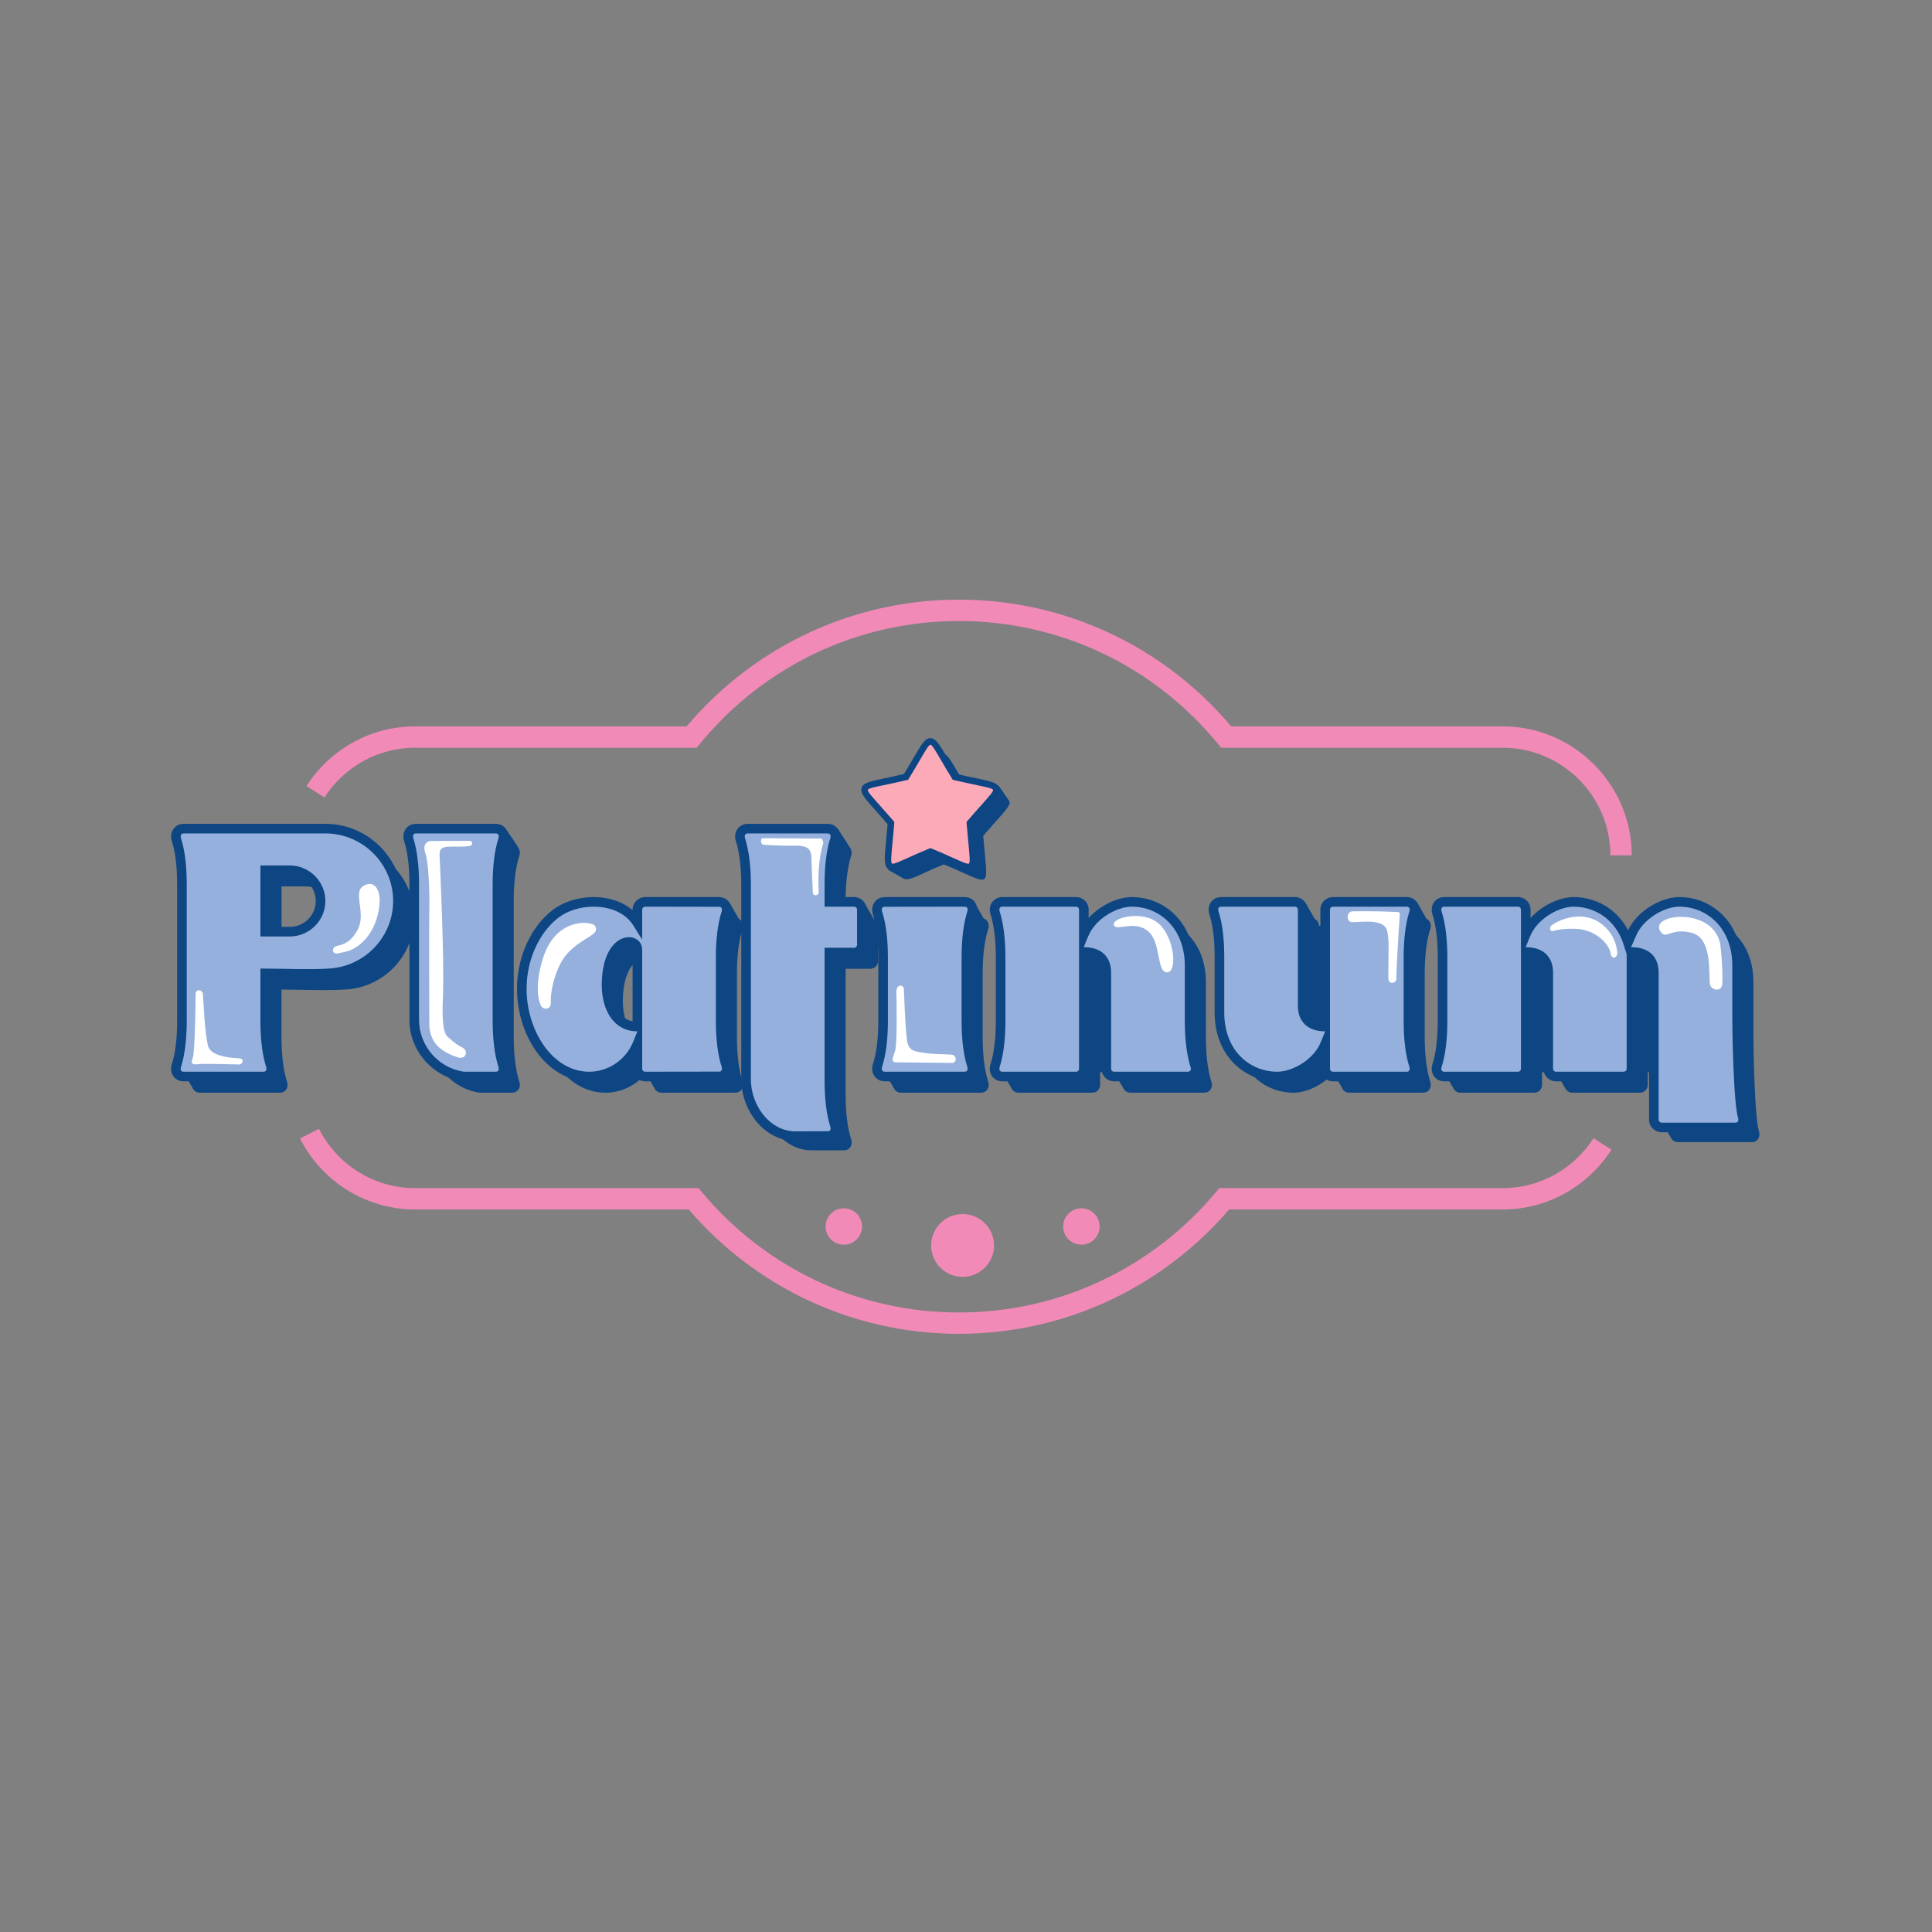 <?xml version="1.0" encoding="UTF-8"?>
<svg xmlns="http://www.w3.org/2000/svg" xmlns:xlink="http://www.w3.org/1999/xlink" xmlns:xodm="http://www.corel.com/coreldraw/odm/2003" xml:space="preserve" width="100mm" height="100mm" version="1.1" style="shape-rendering:geometricPrecision; text-rendering:geometricPrecision; image-rendering:optimizeQuality; fill-rule:evenodd; clip-rule:evenodd" viewBox="0 0 10000 10000">
 <rect x="0" y="0" width="10000" height="10000" fill="#808080" stroke="none"/>
 <defs>
  <style type="text/css">
   
    .fil6 {fill:#F28AB8}
    .fil0 {fill:#0D4683}
    .fil4 {fill:#FCA9B8}
    .fil7 {fill:white}
    .fil3 {fill:#F28AB8;fill-rule:nonzero}
    .fil1 {fill:#0D4683;fill-rule:nonzero}
    .fil5 {fill:#0D4683;fill-rule:nonzero}
    .fil2 {fill:#95B0DD;fill-rule:nonzero}
   
  </style>
 </defs>
 <g id="Capa_x0020_1">
  <g id="_2794296273520">
   <path class="fil0" d="M5011.2 4087.2c46.08,11.1 84.19,18.86 114.93,25.32l-0.2 -1.89 45.62 -41.31c19.38,30.41 24.67,35.77 49.67,73.03 21.01,22.45 -28.39,62.91 -132.03,183.91 22.97,293.74 55.34,254.45 -204.33,147.75 -144.23,59.32 -183.58,92.93 -214.06,69.83l-74.4 -41.83 49.73 -86.21 24.34 22.05c2.87,-30.15 6.59,-67.02 10.05,-111.59 -190.17,-222.09 -198.07,-172.75 77.99,-239.06 151.08,-244.66 101.61,-244.6 252.69,0z"></path>
   <path class="fil0" d="M2144.06 4747.26c0,-205.9 -168.96,-374.54 -375.12,-374.54l-734.78 0c-29.63,0 -46.07,27.8 -37.26,55.28 21.99,68.13 29.04,153.69 29.04,231.29l0 709.98c0,48.23 -2.74,99.52 -10.05,147.82l-64.29 36.09 48.04 83.14 0.52 0.98 0.59 0.98 0.58 1.11 0.07 -0.07c6.59,9.79 17.62,16.19 31.85,16.51l416.43 0c29.3,-0.59 45.23,-27.8 36.35,-55.27 -21.99,-68.14 -29.04,-153.7 -29.04,-231.29l0 -247.47c90.71,0 272.79,8.28 360.83,-3.01 185.74,-24.47 326.24,-183.97 326.24,-371.53zm-560.27 -159.17c87.98,0 159.76,71.78 159.76,159.17 0,87.71 -71.78,158.85 -159.76,158.85l-126.8 0c0,-103.83 0,-242.52 0,-318.02l126.8 0z"></path>
   <path class="fil0" d="M2228.32 5361.96c0,149.06 111.46,273.71 255.11,293.87l167.98 0c29.63,-0.59 45.81,-27.8 37,-55.27 -21.99,-68.14 -29.37,-153.7 -29.37,-231.29l0 -709.98c0,-77.6 7.38,-163.16 29.37,-231.29 3.92,-12.2 2.81,-24.54 -2.22,-34.39 -9.85,-19.39 -44.37,-69.38 -62.13,-93.85l-45.61 41.31 3.26 31.65 -345.17 0c-29.63,0 -46.14,27.8 -37.26,55.28 21.99,68.13 29.04,153.69 29.04,231.29l0 702.67z"></path>
   <path class="fil0" d="M2785.13 5195.74c-3.07,225.15 137.77,460.09 349.48,460.09 79.61,0 157.08,-37.26 208.38,-100.17l43.39 75.18c6.14,14.81 20.76,24.99 37.2,24.99l382.5 0c29.63,0 46.14,-27.8 37.92,-55.27 -22.65,-68.14 -29.63,-153.7 -29.63,-231.29l0 -330.55c0,-77.92 6.98,-163.42 29.63,-231.55 6.33,-20.95 -2.02,-42.42 -19.71,-51.23l-45.29 -78.58 -45.62 41.31 3.39 33.16 -313.19 0c-21.66,0 -40.26,18.08 -40.26,40.66l0 68.13c-15.93,-25.65 -37.33,-47.05 -61.74,-62.91 -45.55,-30.87 -105.07,-45.88 -164.39,-45.88 -71.79,0 -144.17,21.4 -196.44,61.15 -105.66,80.34 -174.38,229.13 -175.62,382.76zm562.95 353.58c14.16,-18.53 26.04,-39.09 35.24,-61.54l0 41.77 -35.24 19.77zm35.24 -152.25c-116.1,0 -159.5,-112.71 -159.5,-214.12 0,-253.61 159.5,-253.61 159.5,-183.98l0 398.1z"></path>
   <path class="fil1" d="M3945.94 5660.14c0,148.93 109.77,293.87 254.84,293.87l168.31 0c29.31,0 45.75,-27.8 36.94,-55.27 -21.99,-68.07 -28.97,-153.7 -28.97,-231.29l0 -653.14 127.97 0c22,0 40.34,-18.34 40.34,-40.33l0 -181.82c0,-15.99 -9.66,-30.02 -23.43,-36.55l-41.25 -71.46 -45.62 41.31 2.68 26.37 -60.69 0 0 -92.54c0,-77.6 6.98,-163.16 28.97,-231.29 4.77,-14.88 1.11,-29.17 -6,-40.4 -25.78,-40.59 -37.27,-57.49 -61.93,-95.41l-45.62 41.31 3.98 39.22 -342.23 0c-30.29,0 -46.73,28 -37.92,55.28 22.06,68.26 29.63,153.76 29.63,231.29l0 1000.85z"></path>
   <path class="fil1" d="M4625.57 4807.17c22.65,68.13 29.63,153.63 29.63,231.55l0 330.55c0,48.42 -2.74,99.91 -10.24,148.34l-63.9 35.89 47.19 81.77 0.52 1.05 0.59 0.98 0.65 0.98 0.59 0.98 0.19 0.45 0.07 -0.06c6.85,9.59 17.68,15.86 31.72,16.18 138.68,0 277.1,0 415.78,0 29.3,-0.59 45.81,-27.8 36.94,-55.27 -22,-68.14 -28.98,-153.7 -28.98,-231.29l0 -330.55c0,-77.92 6.98,-163.42 28.98,-231.55 7.44,-22.78 -2.94,-46.14 -23.82,-53.19l-35.9 -62.19 -45.62 41.31 1.9 18.73 -348.37 0c-30.28,0 -46.14,28.13 -37.92,55.34z"></path>
   <path class="fil0" d="M5815.1 5634.3l1.76 3.06 0.39 0.66c7.18,10.83 19.45,17.81 33.67,17.81l382.18 0c29.63,0 46.4,-27.8 37.59,-55.27 -22,-68.14 -29.04,-153.7 -29.04,-231.29l0 -286.24c0,-208.97 -142.08,-331.2 -299.69,-331.2 -84.97,0 -206.22,66.63 -247.79,168.05l0 -127.72c0,-22.25 -17.69,-40.33 -40.34,-40.33l-382.17 0c-29.63,0 -46.14,28.13 -37.26,55.34 21.99,68.13 29.04,153.63 29.04,231.55l0 330.55c0,47.64 -2.68,98.22 -9.79,145.99l-65.07 36.54 47.71 82.63 0.52 1.04 0.59 1.04 0.59 0.98 0.32 0.53c6.73,10.63 18.34,17.81 33.35,17.81l382.17 0c22.65,0 40.34,-17.75 40.34,-40.33l0 -65.59 22.77 0 0 -537.43c54.89,6.27 93.65,37.01 93.65,106.31l0 408.8 -43.07 24.21 47.58 82.5z"></path>
   <path class="fil0" d="M6826.91 4792.16c0,-15.73 -8.87,-29.3 -21.79,-35.96l-46.01 -79.81 -45.62 41.31 3.52 34.13 -312.6 0c-29.63,0 -46.14,28.13 -37.27,55.34 22.58,68.13 28.98,153.63 28.98,231.55l0 285.97c0,208.97 141.75,331.14 299.68,331.14 64.87,0 150.76,-38.44 206.23,-102.07l43.66 75.77c5.61,15.47 20.3,26.3 37.92,26.3l382.17 0c29.63,0 46.46,-27.8 37.59,-55.27 -21.99,-68.14 -29.04,-153.7 -29.04,-231.29l0 -330.55c0,-77.92 7.05,-163.42 29.04,-231.55 6.92,-21.15 -1.57,-42.88 -19.71,-51.49l-45.75 -79.29 -45.62 41.31 3.53 34.13 -312.21 0c-22.58,0 -40.34,18.08 -40.34,40.33l0 604.91c-64.93,0 -114.27,-28.39 -116.29,-103.24l21.01 0 0 -501.67 -21.08 0zm77.21 759.12c16.18,-19.05 29.76,-40.33 39.15,-63.5l0 41.51 -39.15 21.99z"></path>
   <path class="fil1" d="M8510.4 4961.45c-43.07,-133.53 -157.28,-209.62 -281.34,-209.62 -84.65,0 -205.9,66.63 -247.47,168.05l0 -127.72c0,-22.25 -17.69,-40.33 -40.34,-40.33l-382.17 0c-29.63,0 -46.14,28.13 -37.26,55.34 21.99,68.13 29.04,153.63 29.04,231.55l0 330.55c0,47.77 -2.68,98.61 -9.85,146.51l-64.81 36.42 48.03 83.21 0 0.06 0.59 1.04 0.59 0.98 0.52 0.92c6.66,10.31 18.27,17.42 33.15,17.42l382.17 0c22.65,0 40.34,-17.75 40.34,-40.33l0 -65.59 21.01 0 0 -537.62c55.8,5.81 95.41,36.41 95.41,106.5l0 409.26 -43 24.15 47.77 82.68 0.45 0.85 0.53 0.85 0.98 1.83 0.13 -0.13c7.11,10.63 19.05,17.55 32.82,17.55l350.72 0c21.99,0 40.33,-17.75 40.33,-40.33l0 -65.59 27.54 0 0 -536.84c52.21,7.51 88.23,38.5 88.23,105.72l0 665.8 -42.35 23.82 45.94 79.62c1.05,2.29 2.29,4.51 3.72,6.53l0.07 0.06c7.37,10.51 19.64,17.23 32.96,17.23l382.17 0c29.95,0 46.4,-27.8 37.59,-55.27 -21.99,-68.07 -29.04,-409.72 -29.04,-487.31l0 -286.24c0,-208.97 -142.01,-331.2 -299.68,-331.2 -84.32,0 -205.58,66.63 -247.15,168.05l-18.34 41.57z"></path>
   <path class="fil2" d="M2059.81 4663.53c0,-205.9 -168.96,-374.54 -375.12,-374.54l-734.78 0c-29.63,0 -46.08,27.8 -37.27,55.28 22,68.13 29.04,153.69 29.04,231.29l0 709.98c0,77.59 -7.04,163.15 -29.04,231.28 -8.81,27.48 7.05,54.69 36.35,55.28l416.44 0c29.3,-0.59 45.22,-27.8 36.35,-55.28 -21.99,-68.13 -29.04,-153.69 -29.04,-231.28l0 -247.47c90.71,0 272.79,8.28 360.83,-3.01 185.73,-24.47 326.24,-183.97 326.24,-371.53l0 0zm-560.27 -159.17c87.97,0 159.76,71.78 159.76,159.17 0,87.71 -71.79,158.85 -159.76,158.85l-126.8 0c0,-103.84 0,-242.52 0,-318.02l126.8 0zm644.52 773.87c0,149.06 111.47,273.71 255.11,293.87l167.99 0c29.62,-0.59 45.81,-27.8 37,-55.28 -21.99,-68.13 -29.37,-153.69 -29.37,-231.28l0 -709.98c0,-77.6 7.38,-163.16 29.37,-231.29 8.81,-27.48 -7.96,-55.28 -37.59,-55.28l-414.28 0c-29.63,0 -46.14,27.8 -37.27,55.28 22,68.13 29.04,153.69 29.04,231.29l0 702.67 0 0zm556.82 -166.22c-3.07,225.15 137.76,460.09 349.47,460.09 105.07,0 206.56,-64.74 248.71,-168.05l0 127.72c0,22.58 18.6,40.33 40.27,40.33l382.5 0c29.63,0 46.14,-27.8 37.92,-55.28 -22.65,-68.13 -29.63,-153.69 -29.63,-231.28l0 -330.55c0,-77.93 6.98,-163.42 29.63,-231.55 8.22,-27.22 -8.29,-55.34 -37.92,-55.34l-382.5 0c-21.67,0 -40.27,18.07 -40.27,40.66l0 68.13c-15.92,-25.65 -37.32,-47.06 -61.73,-62.91 -45.56,-30.87 -105.07,-45.88 -164.4,-45.88 -71.78,0 -144.16,21.4 -196.43,61.15 -105.66,80.33 -174.38,229.13 -175.62,382.76zm598.18 201.33c-116.1,0 -159.49,-112.71 -159.49,-214.12 0,-253.61 159.49,-253.61 159.49,-183.98l0 398.1zm562.63 273.45c0,148.92 109.77,293.87 254.84,293.87l168.31 0c29.3,0 45.75,-27.8 36.94,-55.28 -21.99,-68.07 -28.98,-153.69 -28.98,-231.29l0 -663.51 127.98 0c21.99,0 40.33,-18.34 40.33,-40.33l0 -181.82c0,-21.99 -18.34,-40.33 -40.33,-40.33l-127.98 0 0 -92.54c0,-77.6 6.99,-163.16 28.98,-231.29 8.88,-27.48 -7.64,-55.28 -37.59,-55.28l-414.22 0c-30.28,0 -46.72,28 -37.91,55.28 22.05,68.26 29.63,153.76 29.63,231.29l0 1011.23zm679.63 -863.35c22.65,68.13 29.63,153.62 29.63,231.55l0 330.55c0,77.59 -6.98,163.15 -29.63,231.28 -8.22,27.48 7.64,54.69 37,55.28 138.68,0 277.1,0 415.79,0 29.3,-0.59 45.81,-27.8 36.93,-55.28 -21.99,-68.13 -28.97,-153.69 -28.97,-231.28l0 -330.55c0,-77.93 6.98,-163.42 28.97,-231.55 8.88,-27.22 -7.63,-55.34 -37.26,-55.34 -138.36,0 -276.78,0 -414.54,0 -30.28,0 -46.14,28.12 -37.92,55.34zm1185.02 808.33c0,22.58 17.69,40.33 40.33,40.33l382.17 0c29.63,0 46.41,-27.8 37.59,-55.28 -21.99,-68.13 -29.04,-153.69 -29.04,-231.28l0 -286.24c0,-208.97 -142.07,-331.2 -299.68,-331.2 -84.97,0 -206.22,66.63 -247.8,168.05l0 -127.72c0,-22.26 -17.68,-40.33 -40.33,-40.33l-382.17 0c-29.63,0 -46.14,28.12 -37.26,55.34 21.99,68.13 29.04,153.62 29.04,231.55l0 330.55c0,77.59 -7.05,163.15 -29.04,231.28 -8.88,27.48 7.63,55.28 37.26,55.28l382.17 0c22.65,0 40.33,-17.75 40.33,-40.33l0 -604.26c66.64,0 116.43,28.98 116.43,107.55l0 496.71zm1016.32 -823.34c0,-22.26 -17.75,-40.33 -39.74,-40.33l-382.76 0c-29.63,0 -46.14,28.12 -37.27,55.34 22.58,68.13 28.98,153.62 28.98,231.55l0 285.97c0,208.97 141.75,331.14 299.68,331.14 84.97,0 205.96,-65.98 247.47,-168.05l0 127.72c0,22.58 17.75,40.33 40.33,40.33l382.17 0c29.63,0 46.47,-27.8 37.6,-55.28 -22,-68.13 -29.05,-153.69 -29.05,-231.28l0 -330.55c0,-77.93 7.05,-163.42 29.05,-231.55 8.87,-27.22 -7.64,-55.34 -37.6,-55.34l-382.17 0c-22.58,0 -40.33,18.07 -40.33,40.33l0 604.91c-66.3,0 -116.36,-29.63 -116.36,-108.14l0 -496.77zm1683.49 169.29c-43.07,-133.53 -157.28,-209.62 -281.34,-209.62 -84.65,0 -205.9,66.63 -247.48,168.05l0 -127.72c0,-22.26 -17.68,-40.33 -40.33,-40.33l-382.17 0c-29.63,0 -46.14,28.12 -37.26,55.34 21.99,68.13 29.04,153.62 29.04,231.55l0 330.55c0,77.59 -7.05,163.15 -29.04,231.28 -8.88,27.48 7.63,55.28 37.26,55.28l382.17 0c22.65,0 40.33,-17.75 40.33,-40.33l0 -604.26c66.64,0 116.43,28.98 116.43,107.55l0 496.71c0,22.58 17.69,40.33 39.68,40.33l350.72 0c21.99,0 40.33,-17.75 40.33,-40.33l0 -604.26c66.63,0 115.77,29.04 115.77,107.55l0 760.37c0,22.51 18.67,40.33 40.33,40.33l382.18 0c29.95,0 46.4,-27.8 37.59,-55.28 -22,-68.07 -29.05,-417.35 -29.05,-494.94l0 -286.24c0,-208.97 -142,-331.2 -299.68,-331.2 -84.32,0 -205.57,66.63 -247.14,168.05l-18.34 41.57z"></path>
   <path class="fil1" d="M2034.95 4663.53c0,-96.13 -39.49,-183.65 -102.86,-246.89 -63.43,-63.36 -151.08,-102.78 -247.4,-102.78l-734.78 0 -5.62 0.78c-2.67,0.85 -5.02,2.74 -6.46,4.89 -1.69,2.48 -2.67,5.94 -2.67,9.86l1.11 7.18c10.64,33.15 18.01,69.89 22.71,107.55 5.42,43.86 7.57,89.08 7.57,131.44l0 709.98c0,42.35 -2.15,87.58 -7.64,131.43 -4.63,37.66 -12,74.4 -22.64,107.42l-1.24 6.92c-0.07,3.85 0.91,7.51 2.67,10.18 1.44,2.16 3.79,4.05 6.53,4.96l4.76 0.85 416.44 -0.06 4.7 -0.79c2.8,-0.91 5.22,-2.74 6.65,-4.96 1.77,-2.54 2.68,-6.13 2.61,-9.92l-1.24 -7.18c-10.63,-33.02 -18.01,-69.76 -22.71,-107.42 -5.41,-43.85 -7.57,-89.08 -7.57,-131.43l0 -272.34 114.54 1.31c91.62,1.76 205.31,3.98 267.96,-4.05 86.67,-11.42 162.96,-54.56 217.45,-116.56 54.3,-61.87 87.13,-142.92 87.13,-230.37zm-67.87 -282c72.5,72.38 117.6,172.36 117.6,282 0,99.78 -37.53,192.39 -99.53,263.13 -62.13,70.81 -149.25,119.95 -248.38,133.01 -66.24,8.48 -182.02,6.26 -275.21,4.43l-63.96 -1.04 0 222.48c0,41.24 2.03,84.51 7.12,125.43 4.43,34.92 11.16,68.66 20.68,98.28 2.29,7.05 3.53,14.36 3.59,21.41 0.26,13.84 -3.65,27.21 -10.83,38.18 -7.57,11.55 -18.8,20.36 -32.63,24.86 -5.87,1.9 -12.73,3.14 -19.84,3.2l-416.7 0.07c-7.31,-0.13 -14.03,-1.31 -19.77,-3.14 -14.03,-4.56 -25.32,-13.44 -32.89,-24.8 -7.31,-10.96 -11.16,-24.47 -10.9,-38.44 0.06,-6.98 1.3,-14.29 3.59,-21.34 9.53,-29.62 16.25,-63.36 20.62,-98.28 5.16,-40.92 7.18,-84.19 7.18,-125.43l0 -709.98c0,-41.25 -2.02,-84.52 -7.11,-125.44 -4.44,-34.85 -11.16,-68.59 -20.63,-98.15 -2.48,-7.57 -3.65,-15.34 -3.65,-22.58 0,-13.64 4.05,-26.82 11.42,-37.72 7.64,-11.23 18.8,-19.97 32.5,-24.34 6.53,-2.03 13.38,-3.2 20.56,-3.2l734.78 0c109.83,0 209.94,45.03 282.39,117.4zm-467.54 97.96c50.64,0 96.91,20.82 130.26,54.04 33.55,33.41 54.37,79.55 54.37,130 0,50.58 -20.82,96.65 -54.24,129.8 -33.35,33.22 -79.75,53.91 -130.39,53.91l-151.67 0 0 -367.75 151.67 0zm95.28 89.15c-24.34,-24.21 -58.15,-39.42 -95.28,-39.42l-101.94 0 0 268.29 101.94 0c37.2,0 71.14,-15.07 95.41,-39.29 24.28,-24.08 39.49,-57.69 39.49,-94.69 0,-36.87 -15.21,-70.55 -39.62,-94.89zm574.11 709.59c0,67.87 25.26,130.26 66.7,178.03 41.57,47.9 99.72,81.45 165.11,90.98l166.42 0 5.02 -0.79c2.81,-0.91 5.29,-2.8 6.79,-5.02 1.83,-2.74 2.74,-6.33 2.8,-10.05l-1.3 -7.18c-10.57,-32.89 -18.01,-69.7 -22.78,-107.55 -5.48,-43.73 -7.76,-88.82 -7.76,-131.11l0 -709.98c0,-42.29 2.28,-87.39 7.76,-131.11 4.77,-37.86 12.21,-74.73 22.84,-107.69l1.11 -7.24c0,-3.79 -1.04,-7.24 -2.74,-9.79 -1.5,-2.28 -3.98,-4.24 -6.65,-5.09l-5.68 -0.78 -414.28 0 -5.35 0.78c-2.88,0.85 -5.22,2.68 -6.73,4.83 -1.69,2.48 -2.67,6 -2.67,9.85l1.11 7.25c10.64,33.15 18.01,69.89 22.71,107.55 5.42,43.86 7.57,89.08 7.57,131.44l0 702.67zm29.24 210.53c-49.08,-56.58 -78.97,-130.33 -78.97,-210.53l0 -702.67c0,-41.25 -2.02,-84.52 -7.11,-125.44 -4.44,-34.85 -11.16,-68.59 -20.63,-98.15 -2.48,-7.57 -3.65,-15.34 -3.65,-22.65 0,-13.57 4.05,-26.75 11.42,-37.65 7.57,-11.16 18.66,-19.84 32.3,-24.21 6.33,-2.16 13.45,-3.33 20.76,-3.33l414.28 0c7.18,0 14.09,1.17 20.43,3.13 13.96,4.44 25.19,13.31 32.76,24.28 7.44,10.96 11.61,24.21 11.61,37.98 0,7.31 -1.24,14.88 -3.52,22.25 -9.72,30.02 -16.51,64.03 -20.95,98.94 -5.16,40.85 -7.24,83.86 -7.24,124.85l0 709.98c0,40.98 2.08,83.99 7.24,124.84 4.44,34.92 11.23,68.92 20.88,98.87 2.22,7.05 3.46,14.17 3.59,21.02 0.2,14.42 -3.72,27.93 -11.09,38.83 -7.51,11.22 -18.86,20.1 -32.96,24.6 -6,1.9 -12.85,3.14 -19.9,3.2 -44.25,0 -132.75,5.35 -171.64,-0.2 -78.38,-10.96 -147.95,-50.7 -197.61,-107.94zm527.51 -376.62l-0.07 7.11c0.07,105.72 33.02,213.15 90.52,294.07 55.99,78.84 135.74,132.55 230.31,133.98l3.91 -0.06c48.17,0 95.74,-15.14 135.75,-42.23 39.15,-26.43 71.26,-64.28 90.06,-110.29l23.1 -56.52c-61.15,0 -105.2,-26.75 -135.16,-66.89 -34.72,-46.73 -49.4,-111.53 -49.4,-172.09 0,-129.55 40.92,-199.64 83.93,-229.46 14.22,-9.86 29.17,-15.67 43.2,-17.89 15.14,-2.41 29.63,-0.71 41.9,4.18 24.08,9.72 40.2,31.07 40.2,59.19l0 616.53c0,4.24 1.83,8.16 4.5,10.83 2.74,2.87 6.72,4.64 10.9,4.64l387.46 -0.59c3.2,-0.91 5.68,-2.87 7.24,-5.22 1.83,-2.74 2.94,-6.46 2.94,-10.44l-1.04 -7.05c-10.71,-32.83 -18.21,-69.24 -22.91,-106.38 -5.61,-44.05 -7.77,-89.47 -7.77,-132.02l0 -330.55c0,-42.68 2.16,-88.17 7.77,-132.22 4.83,-37.85 12.33,-74.47 23.1,-107.1l0.85 -6.33c0,-3.98 -1.11,-7.7 -2.94,-10.44 -1.63,-2.35 -4.11,-4.37 -6.91,-5.29l-387.79 -0.65c-3.98,0 -8.03,1.76 -10.77,4.5 -2.8,2.88 -4.63,6.86 -4.63,11.3l0 154.86 -45.94 -73.61c-6.92,-11.16 -15.15,-21.54 -23.96,-30.55 -9.26,-9.39 -19.44,-17.75 -30.21,-24.73 -20.17,-13.64 -43.47,-23.95 -68.33,-30.87 -26.04,-7.24 -54.36,-10.9 -82.56,-10.9 -33.93,0 -68,5.16 -99.39,14.88 -30.48,9.46 -58.67,23.37 -82.03,41.05 -49.6,37.85 -90.78,92.02 -119.63,154.87 -28.97,63.24 -45.68,135.28 -46.2,208.38zm-49.73 6.98l0.13 -7.31c0.58,-80.08 18.99,-159.3 50.77,-228.68 32.17,-70.22 78.51,-130.98 134.57,-173.59 28.39,-21.47 61.67,-37.98 97.37,-49.08 36.35,-11.29 75.44,-17.23 114.14,-17.23 32.31,0 65.07,4.24 95.87,12.86 29.63,8.29 57.69,20.69 82.17,37.2l23.23 17.36 0 -1.89c0,-17.95 7.44,-34.2 18.99,-46.01 12.01,-12.08 28.52,-19.52 46.14,-19.52l382.5 0c6.79,0 13.31,1.11 19.25,2.81 14.49,4.44 26.04,13.44 33.81,24.67 7.57,10.96 11.81,24.67 11.81,38.63 0,6.72 -1.04,14.03 -3.26,21.28 -9.92,30.48 -16.84,63.95 -21.21,98.41 -5.29,41.05 -7.25,84.58 -7.25,125.96l0 330.55c0,41.24 1.96,84.71 7.25,125.76 4.43,34.72 11.29,68.33 21.01,97.76l0.33 0.65c2.09,7.11 3.13,14.36 3.13,21.28 0,14.09 -4.24,27.67 -11.81,38.63 -7.83,11.42 -19.45,20.36 -33.81,24.54 -6.2,1.83 -12.72,2.81 -19.25,2.81l-382.5 0c-17.68,0 -34.13,-7.38 -45.94,-19.32 -11.75,-11.62 -19.19,-27.87 -19.19,-45.88l0 -39.61c-17.69,20.94 -38.05,39.09 -60.3,54.1 -48.1,32.5 -105.27,50.71 -163.55,50.71l-3.91 0c-112.51,-1.57 -205.97,-63.7 -270.77,-154.94 -63.37,-89.21 -99.72,-207.14 -99.72,-322.91zm527.9 122.5c16.77,22.32 39.87,38.83 70.35,44.57l0 -370.95c0,-6.26 -3.59,-11.03 -8.81,-13.11 -4.31,-1.7 -9.79,-2.22 -15.73,-1.31 -6.98,1.11 -14.88,4.31 -22.84,9.79 -31.91,22.12 -62.39,78.64 -62.39,188.61 0,51.16 11.75,105.2 39.42,142.4zm682.7 345.17c0,70.67 26.82,140.44 70.87,191.28 40.73,46.85 96.4,77.72 159.11,77.72l173.34 -0.58c2.87,-0.98 5.09,-2.74 6.59,-4.83 1.76,-2.61 2.8,-6.27 2.8,-10.12l-1.1 -7.18c-10.64,-33.09 -18.02,-69.76 -22.65,-107.35 -5.42,-43.99 -7.57,-89.22 -7.57,-131.64l0 -688.38 152.84 0c4.18,0 8.09,-1.76 10.84,-4.56 2.87,-2.81 4.63,-6.73 4.63,-10.9l0 -181.82c0,-4.18 -1.83,-8.09 -4.57,-10.83 -2.81,-2.88 -6.72,-4.64 -10.9,-4.64l-152.84 0 0 -117.4c0,-42.42 2.15,-87.72 7.63,-131.57 4.57,-37.59 11.95,-74.27 22.59,-107.29l1.17 -7.38c0,-3.72 -0.98,-7.17 -2.68,-9.59 -1.56,-2.35 -3.91,-4.18 -6.72,-5.09l-5.74 -0.78 -414.22 0 -5.74 0.71c-3,1.05 -5.42,2.88 -6.92,5.03 -1.76,2.61 -2.74,6.13 -2.74,9.85l1.11 7.12c10.7,33.28 18.21,70.22 23.04,108.27 5.55,43.59 7.83,88.49 7.83,130.72l0 1011.23zm33.41 223.78c-51.75,-59.72 -83.14,-141.29 -83.14,-223.78l0 -1011.23c0,-40.86 -2.09,-83.8 -7.31,-124.46 -4.44,-34.98 -11.35,-68.98 -21.01,-99.13 -2.55,-7.51 -3.66,-15.27 -3.66,-22.52 0,-13.64 4.05,-26.82 11.49,-37.72 7.57,-11.16 18.79,-19.9 32.5,-24.34 6.59,-2.09 13.83,-3.26 21.14,-3.26l414.22 0c7.31,0 14.49,1.24 20.88,3.26 13.77,4.44 24.8,13.12 32.37,24.15 7.51,10.83 11.62,24.01 11.62,37.78 0,7.38 -1.24,15.08 -3.66,22.65 -9.52,29.56 -16.25,63.24 -20.55,98.02 -5.16,40.92 -7.18,84.26 -7.18,125.57l0 67.67 103.11 0c17.75,0 34.13,7.44 45.88,19.25 11.88,11.82 19.32,28.26 19.32,45.95l0 181.82c0,17.75 -7.44,34.13 -19.25,45.88 -11.82,11.87 -28.2,19.31 -45.95,19.31l-103.11 0 0 638.65c0,41.32 2.02,84.65 7.11,125.63 4.37,34.72 11.1,68.46 20.56,97.96 2.54,7.64 3.65,15.34 3.65,22.58 0,13.71 -4.04,26.89 -11.29,37.66 -7.7,11.35 -18.92,20.1 -32.56,24.41 -6.53,2.02 -13.45,3.19 -20.3,3.19l-168.31 0c-78.12,0 -146.84,-37.65 -196.57,-94.95zm644.98 -1094.9c10.77,32.63 18.28,69.25 23.11,107.1 5.61,44.05 7.76,89.54 7.76,132.22l0 330.55c0,42.55 -2.15,87.97 -7.76,132.02 -4.7,37.14 -12.21,73.55 -23.04,106.38l-1.04 6.65c-0.07,4.25 0.91,8.03 2.74,10.71 1.69,2.48 4.11,4.31 6.91,5.28l4.7 0.72 415.79 -0.06 4.76 -0.79c2.94,-0.91 5.42,-2.87 6.98,-5.22 1.83,-2.67 2.81,-6.26 2.74,-9.92l-1.17 -6.92c-10.64,-33.02 -18.01,-69.69 -22.65,-107.29 -5.41,-43.85 -7.57,-89.14 -7.57,-131.56l0 -330.55c0,-42.55 2.16,-87.91 7.64,-131.77 4.57,-37.65 12.01,-74.39 22.58,-107.35l1.17 -7.25c0,-3.72 -0.98,-7.3 -2.74,-9.85 -1.5,-2.22 -3.91,-4.18 -6.65,-5.02l-5.42 -0.79 -419.96 0.65c-3,0.98 -5.42,2.88 -6.92,5.03 -1.82,2.68 -2.87,6.4 -2.87,10.44l0.91 6.59zm-26.1 113.36c-4.37,-34.46 -11.29,-67.93 -21.14,-97.82l-0.2 -0.79c-2.09,-7.11 -3.2,-14.36 -3.2,-21.34 0,-13.83 4.11,-27.21 11.62,-38.24 7.83,-11.55 19.32,-20.49 33.61,-24.74 6.26,-1.76 12.92,-2.87 19.71,-2.87l414.54 0c7.31,0 14.29,1.24 20.69,3.27 13.64,4.37 24.8,13.24 32.37,24.34 7.44,10.9 11.48,24.14 11.48,37.78 0,7.31 -1.24,15.08 -3.65,22.52 -9.53,29.56 -16.25,63.24 -20.56,98.09 -5.16,40.92 -7.18,84.32 -7.18,125.76l0 330.55c0,41.31 2.02,84.64 7.12,125.56 4.37,34.85 11.09,68.53 20.62,98.15 2.22,6.99 3.46,14.36 3.52,21.15 0.26,14.03 -3.72,27.67 -11.09,38.63 -7.64,11.29 -18.86,20.1 -32.83,24.61 -5.87,1.96 -12.73,3.2 -19.9,3.26l-416.05 0.07c-6.72,-0.13 -12.98,-1.24 -18.53,-2.81 -14.68,-4.5 -26.56,-13.51 -34.26,-25.13 -7.44,-11.09 -11.42,-24.86 -11.16,-39.15 0.06,-6.79 1.17,-13.71 3.13,-20.17l0.33 -0.65c9.72,-29.43 16.57,-63.04 21.01,-97.76 5.29,-41.05 7.24,-84.52 7.24,-125.76l0 -330.55c0,-41.38 -1.95,-84.91 -7.24,-125.96zm1212.37 702.74c0,4.44 1.69,8.42 4.37,11.09 2.67,2.68 6.65,4.38 11.09,4.38l382.17 0 5.68 -0.79c2.68,-0.84 5.16,-2.8 6.66,-5.09 1.7,-2.61 2.74,-6.07 2.74,-9.85l-1.18 -7.18c-10.57,-33.02 -17.94,-69.7 -22.64,-107.36 -5.42,-43.85 -7.57,-89.08 -7.57,-131.43l0 -286.24c0,-93.26 -29.89,-167.66 -76.88,-219.54 -50.9,-56.32 -122.5,-86.8 -197.94,-86.8 -40.33,0 -90.45,17.17 -134.37,46.92 -39.03,26.5 -72.96,62.85 -90.52,105.66l-23.43 57.11c41.7,0 78.25,10.18 104.16,34.06 23.56,21.93 37.66,53.98 37.66,98.35l0 496.71zm-30.74 46.2c-11.75,-11.74 -18.99,-28.12 -18.99,-46.2l0 -496.71c0,-29.36 -8.1,-49.46 -21.41,-61.86 -11.23,-10.25 -26.82,-16.39 -45.29,-19.13l0 577.7c0,18.08 -7.25,34.46 -18.99,46.2 -11.75,11.75 -28.13,19 -46.21,19l-382.17 0c-7.05,0 -13.97,-1.18 -20.43,-3.14 -13.77,-4.43 -24.93,-13.11 -32.5,-24.21 -7.5,-10.83 -11.61,-24.01 -11.61,-37.85 0,-7.38 1.24,-15.08 3.65,-22.65 9.53,-29.56 16.25,-63.3 20.62,-98.15 5.16,-40.92 7.18,-84.19 7.18,-125.43l0 -330.55c0,-41.38 -2.02,-84.71 -7.11,-125.63 -4.44,-34.92 -11.16,-68.66 -20.62,-98.22 -2.55,-7.51 -3.66,-15.21 -3.66,-22.58 0,-13.58 4.05,-26.76 11.42,-37.66 7.57,-11.16 18.67,-19.97 32.31,-24.34 6.33,-2.15 13.44,-3.33 20.75,-3.33l382.17 0c18.14,0 34.46,7.38 46.14,19.06 11.81,11.81 19.06,28.19 19.06,46.14l0 43.33c18.01,-20.16 38.7,-37.91 60.76,-52.86 52.14,-35.37 112.64,-55.67 162.17,-55.67 89.15,0 173.99,36.29 234.62,103.38 54.95,60.62 89.93,146.44 89.93,252.69l0 286.24c0,41.24 2.02,84.51 7.11,125.43 4.44,34.92 11.16,68.66 20.69,98.28 2.35,7.44 3.59,15.01 3.59,22.26 0,13.83 -4.18,27.08 -11.55,37.92 -7.64,11.16 -18.86,19.97 -32.63,24.34 -6.53,2.02 -13.45,3.2 -20.63,3.2l-382.17 0c-18.08,0 -34.46,-7.25 -46.2,-19zm-135.42 -616.06l0 -253.48c0,-4.31 -1.76,-8.35 -4.44,-11.03 -2.67,-2.68 -6.66,-4.44 -11.03,-4.44l-382.17 0 -5.35 0.79c-2.87,0.84 -5.22,2.74 -6.72,4.95 -1.7,2.48 -2.68,6.01 -2.68,9.86l1.11 7.18c10.64,33.15 18.01,69.89 22.71,107.61 5.42,43.86 7.57,89.15 7.57,131.64l0 330.55c0,42.35 -2.15,87.58 -7.63,131.43 -4.64,37.66 -12.01,74.4 -22.65,107.42l-1.17 7.38c0,3.72 0.97,7.18 2.67,9.66 1.5,2.35 3.92,4.18 6.72,5.09l5.42 0.72 382.17 0c4.44,0 8.42,-1.7 11.1,-4.38 2.67,-2.67 4.37,-6.65 4.37,-11.09l0 -569.86zm1132.75 -253.48c0,-4.44 -1.77,-8.42 -4.44,-11.16 -2.55,-2.61 -6.33,-4.31 -10.44,-4.31l-382.76 0 -5.36 0.79c-2.87,0.84 -5.22,2.74 -6.72,4.95 -1.69,2.48 -2.67,6.01 -2.67,9.86l1.11 7.11c11.74,35.51 19.44,75.84 24.01,117.15 4.57,40.85 6.2,82.68 6.2,122.17l0 285.97c0,93.33 29.89,167.79 76.82,219.61 50.9,56.19 122.43,86.67 198,86.67 40.46,0 90.52,-17.04 134.5,-46.86 38.7,-26.3 72.44,-62.59 89.93,-105.66l23.04 -56.52c-41.11,0 -77.59,-10.37 -103.57,-34.52 -23.56,-21.86 -37.65,-54.1 -37.65,-98.48l0 -496.77zm30.93 -45.88c11.55,11.81 18.79,28.06 18.79,45.88l0 496.77c0,29.37 8.23,49.6 21.74,62.19 11.09,10.32 26.56,16.52 44.9,19.32l0 -578.28c0,-17.95 7.24,-34.33 19.05,-46.14 11.88,-11.68 28.2,-19.06 46.14,-19.06l382.17 0c7.31,0 14.49,1.24 20.89,3.27 13.7,4.43 24.86,13.24 32.5,24.4 7.44,10.9 11.49,24.08 11.49,37.72 0,7.31 -1.24,15.08 -3.66,22.52 -9.53,29.56 -16.25,63.3 -20.62,98.22 -5.16,40.92 -7.18,84.25 -7.18,125.63l0 330.55c0,41.24 2.02,84.51 7.11,125.43 4.44,34.92 11.16,68.66 20.69,98.28 2.35,7.44 3.59,15.01 3.59,22.32 0,13.84 -4.18,27.09 -11.62,37.92 -7.63,11.03 -18.66,19.71 -32.37,24.15 -6.33,2.15 -13.51,3.33 -20.82,3.33l-382.17 0c-18.01,0 -34.32,-7.25 -46.14,-19 -11.81,-11.74 -19.05,-28.12 -19.05,-46.2l0 -42.88c-17.89,19.97 -38.44,37.59 -60.31,52.47 -52.2,35.44 -112.64,55.61 -162.3,55.61 -89.34,0 -174.05,-36.35 -234.68,-103.25 -54.89,-60.63 -89.87,-146.45 -89.87,-252.76l0 -285.97c0,-38.38 -1.56,-78.45 -5.81,-116.69 -4.24,-37.85 -11.22,-74.66 -21.92,-107.09 -2.48,-7.58 -3.59,-15.28 -3.59,-22.65 0,-13.58 4.04,-26.76 11.42,-37.66 7.57,-11.16 18.66,-19.97 32.3,-24.34 6.33,-2.15 13.45,-3.33 20.76,-3.33l382.76 0c17.75,0 34.13,7.44 45.81,19.32zm135.16 614.57l0 254.65c0,4.44 1.69,8.42 4.37,11.09 2.67,2.61 6.59,4.38 11.09,4.38l382.17 0 5.42 -0.79c2.87,-0.84 5.29,-2.74 6.85,-5.02 1.77,-2.61 2.81,-6.14 2.81,-9.86l-1.17 -7.24c-10.58,-33.02 -17.95,-69.7 -22.65,-107.36 -5.42,-43.85 -7.57,-89.08 -7.57,-131.43l0 -330.55c0,-42.49 2.15,-87.78 7.64,-131.64 4.63,-37.72 12,-74.46 22.64,-107.48l1.18 -7.25c0,-3.72 -0.98,-7.24 -2.75,-9.78 -1.56,-2.29 -3.98,-4.18 -6.85,-5.09l-5.55 -0.79 -382.17 0c-4.43,0 -8.42,1.76 -11.03,4.44 -2.67,2.68 -4.43,6.72 -4.43,11.03l0 568.69zm1518.63 -391.83c-19.31,-59.98 -54.29,-107.49 -98.02,-140.05 -45.81,-34.07 -101.61,-52.28 -159.69,-52.28 -40.21,0 -90.26,17.23 -134.18,46.99 -38.96,26.43 -72.83,62.78 -90.39,105.59l-23.43 57.11c41.7,0 78.25,10.18 104.16,34.06 23.56,21.93 37.66,53.98 37.66,98.35l0 496.71c0,4.5 1.63,8.48 4.24,11.09 2.67,2.68 6.39,4.38 10.57,4.38l350.72 0c4.3,0 8.35,-1.77 11.02,-4.51 2.68,-2.61 4.44,-6.59 4.44,-10.96l0 -593.36 -17.1 -53.12zm-68.46 -179.86c37.4,27.93 69.31,64.8 92.74,109.57 22.45,-47.25 60.37,-86.93 103.11,-115.97 52.08,-35.44 112.39,-55.8 161.72,-55.8 89.15,0 173.99,36.29 234.62,103.31 54.95,60.76 89.93,146.51 89.93,252.76l0 286.24c0,48.16 2.74,201.26 10.05,325.85 4.31,74.2 10.25,137.96 17.69,161.39 2.54,7.64 3.65,15.27 3.65,22.58 0,13.58 -4.11,26.82 -11.42,37.66 -7.64,11.29 -18.8,19.97 -32.57,24.34 -6.39,2.02 -13.51,3.26 -20.81,3.26l-382.18 0c-17.62,0 -34.06,-7.44 -46.01,-19.25 -11.74,-11.68 -19.18,-27.93 -19.18,-45.94l0 -760.37c0,-29.43 -8.03,-49.53 -21.41,-62 -10.96,-10.18 -26.36,-16.25 -44.64,-18.99l0 577.7c0,18.01 -7.37,34.2 -19.05,46.01 -11.95,11.81 -28.33,19.19 -46.14,19.19l-350.72 0c-17.82,0 -34.07,-7.31 -45.81,-19.26 -11.62,-11.81 -18.73,-27.99 -18.73,-45.94l0 -496.71c0,-29.36 -8.1,-49.46 -21.41,-61.86 -11.23,-10.25 -26.82,-16.39 -45.29,-19.13l0 577.7c0,18.08 -7.25,34.46 -18.99,46.2 -11.75,11.75 -28.13,19 -46.21,19l-382.17 0c-7.05,0 -13.97,-1.18 -20.43,-3.14 -13.77,-4.43 -24.93,-13.11 -32.5,-24.21 -7.5,-10.83 -11.61,-24.01 -11.61,-37.85 0,-7.38 1.24,-15.08 3.65,-22.65 9.53,-29.56 16.25,-63.3 20.62,-98.15 5.16,-40.92 7.18,-84.19 7.18,-125.43l0 -330.55c0,-41.38 -2.02,-84.71 -7.11,-125.63 -4.44,-34.92 -11.16,-68.66 -20.62,-98.22 -2.55,-7.51 -3.66,-15.21 -3.66,-22.58 0,-13.58 4.05,-26.76 11.42,-37.66 7.57,-11.16 18.67,-19.97 32.31,-24.34 6.33,-2.15 13.44,-3.33 20.75,-3.33l382.17 0c18.14,0 34.46,7.38 46.14,19.06 11.81,11.81 19.06,28.19 19.06,46.14l0 43.27c17.95,-20.1 38.63,-37.85 60.63,-52.73 52.14,-35.38 112.51,-55.74 161.98,-55.74 68.78,0 135.02,21.67 189.25,62.2zm-461.59 256.48l0 -253.48c0,-4.31 -1.76,-8.35 -4.44,-11.03 -2.67,-2.68 -6.66,-4.44 -11.03,-4.44l-382.17 0 -5.35 0.79c-2.87,0.84 -5.22,2.74 -6.72,4.95 -1.7,2.48 -2.68,6.01 -2.68,9.86l1.11 7.18c10.64,33.15 18.01,69.89 22.71,107.61 5.42,43.86 7.57,89.15 7.57,131.64l0 330.55c0,42.35 -2.15,87.58 -7.63,131.43 -4.64,37.66 -12.01,74.4 -22.65,107.42l-1.17 7.38c0,3.72 0.97,7.18 2.67,9.66 1.5,2.35 3.92,4.18 6.72,5.09l5.42 0.72 382.17 0c4.44,0 8.42,-1.7 11.1,-4.38 2.67,-2.67 4.37,-6.65 4.37,-11.09l0 -569.86zm569.8 -59.26l2.22 0c41.18,0 77.53,10.18 103.31,34.13 23.36,21.73 37.33,53.91 37.33,98.28l0 760.37c0,4.24 1.82,8.15 4.5,10.83 2.81,2.81 6.72,4.63 10.96,4.63l382.18 0 5.67 -0.78c2.81,-0.91 5.22,-2.74 6.72,-4.96 1.7,-2.48 2.68,-6.07 2.68,-9.79l-1.11 -7.18c-9.01,-28.13 -15.6,-96.19 -20.1,-173.92 -7.37,-126.22 -10.18,-280.36 -10.18,-328.72l0 -286.24c0,-93.26 -29.89,-167.72 -76.88,-219.61 -50.9,-56.25 -122.43,-86.73 -197.94,-86.73 -40.07,0 -89.93,17.17 -133.91,47.06 -38.9,26.43 -72.84,62.78 -90.33,105.52l-25.12 57.11z"></path>
   <path class="fil3" d="M1586.4 4068.15c60.5,-94.18 144.1,-172.55 242.45,-226.46 95.09,-52.21 204.07,-81.97 319.46,-81.97l1405.73 0c169.23,-200.87 380.93,-365.2 621.29,-479.15 238.99,-113.36 506.24,-176.79 787.97,-176.79 281.74,0 548.98,63.43 787.97,176.79 240.36,113.95 452.07,278.28 621.29,479.15l1405.8 0c183.32,0 350.2,75.12 471.19,196.05 121.19,121.25 196.31,288.13 196.31,471.45l-110.56 0c0,-153.24 -62.65,-292.57 -163.41,-393.27 -100.96,-101.03 -240.29,-163.68 -393.53,-163.68l-1457.88 0 -16.57 -20.29c-161.85,-197.81 -366.64,-359.2 -599.63,-469.69 -224.3,-106.38 -475.62,-165.96 -740.98,-165.96 -265.35,0 -516.67,59.58 -740.98,165.96 -232.98,110.49 -437.77,271.88 -599.62,469.69l-16.64 20.29 -1457.75 0c-96.39,0 -187.3,24.74 -266.34,68.14 -82.29,45.16 -152.25,110.62 -202.76,189.26l-92.81 -59.52zm6754.45 1882.4c-60.5,94.57 -144.29,173.27 -242.64,227.37 -95.22,52.34 -204.34,82.23 -319.85,82.23l-1416.5 0c-169.29,197.42 -379.89,358.68 -617.96,470.28 -237.3,111.21 -501.93,173.4 -780.6,173.4 -278.67,0 -543.3,-62.19 -780.59,-173.4 -238.08,-111.6 -448.68,-272.86 -617.97,-470.28l-1416.43 0c-127.26,0 -246.82,-36.35 -348.63,-99.13 -105.01,-64.74 -191.09,-158 -247.08,-268.42l98.41 -49.6c46.8,92.28 118.71,170.2 206.49,224.31 84.45,52.08 184.17,82.29 290.81,82.29l1467.27 0 16.78 20.1c161.78,194.16 365.46,352.48 596.94,461.01 222.48,104.22 471.32,162.57 734,162.57 262.68,0 511.52,-58.35 734,-162.57 231.48,-108.53 435.16,-266.85 596.95,-461.01l16.7 -20.1 1467.41 0c96.52,0 187.56,-24.86 266.73,-68.39 82.55,-45.36 152.58,-111.01 202.96,-189.78l92.8 59.12z"></path>
   <path class="fil4" d="M4942.26 4021.17c275.97,66.28 268.23,16.92 78.01,239.06 22.99,293.7 55.33,254.45 -204.33,147.75 -259.84,106.89 -227.26,145.7 -204.33,-147.75 -190.16,-222.08 -198.08,-172.78 78.02,-239.06 151.03,-244.67 101.6,-244.61 252.63,0z"></path>
   <path class="fil5" d="M4953.06 4006.27c38.56,9.14 72.4,16.22 100.48,22.07 73.15,15.26 110.41,23.04 118.94,49.22 8.7,26.62 -18.27,56.9 -73.19,118.44 -17.78,19.99 -38.74,43.49 -61.47,69.91 2.85,35.85 5.6,64.29 7.94,88.72 8.16,84.95 12.11,126.26 -10.84,142.87 -22.24,16.1 -56.39,0.75 -122.74,-29.13 -26.5,-11.93 -58.63,-26.41 -96.23,-41.98 -37.42,15.51 -69.46,29.96 -95.9,41.85 -66.55,29.97 -100.76,45.34 -123.03,29.25 -23.02,-16.61 -19.05,-57.86 -10.93,-142.58 2.36,-24.48 5.11,-53.1 7.97,-89 -24.09,-28.02 -44.36,-50.74 -61.55,-69.98 -54.88,-61.43 -81.83,-91.66 -73.14,-118.35 8.55,-26.19 45.83,-33.98 119.08,-49.27 28.07,-5.85 61.87,-12.91 100.38,-22.04 19.72,-32.13 36.2,-60.39 50.03,-84.09 39.46,-67.71 59.22,-101.54 87.07,-101.54 27.87,0 47.59,33.8 87.04,101.41 14.12,24.19 30.94,53.01 50.09,84.22zm93.55 55.39c-29.13,-6.08 -64.6,-13.48 -108.29,-23.97l-6.87 -1.66 -3.67 -5.93c-22.82,-36.99 -40.01,-66.42 -54.26,-90.86 -32.85,-56.3 -49.3,-84.48 -57.59,-84.48 -8.29,0 -24.74,28.19 -57.62,84.55 -14.59,24.95 -32.12,55.01 -54.21,90.79l-3.68 5.93 -6.86 1.66c-43.66,10.48 -79.08,17.87 -108.18,23.94 -60.42,12.61 -91.17,19.04 -93.6,26.48 -2.64,8.07 20.03,33.49 66.14,85.17 19.05,21.41 41.77,46.86 66.61,75.88l4.61 5.39 -0.54 6.94c-2.75,35.33 -5.95,68.47 -8.65,96.62 -6.88,71.66 -10.22,106.57 -3.01,111.78 6.4,4.51 34.52,-8.13 89.11,-32.72 27.48,-12.37 61.13,-27.51 103.43,-44.92l6.45 -2.66 6.48 2.66c42.44,17.44 76.21,32.64 103.77,45.06 54.44,24.52 82.48,37.12 88.75,32.59 7.22,-5.22 3.88,-40.18 -3.03,-112.07 -2.68,-28.07 -5.88,-61.19 -8.62,-96.34l-0.55 -6.94 4.62 -5.39c26.39,-30.82 48.19,-55.26 66.5,-75.79 46.21,-51.7 68.89,-77.13 66.23,-85.27 -2.42,-7.43 -33.15,-13.86 -93.47,-26.44z"></path>
   <ellipse class="fil6" cx="4982.42" cy="6446.48" rx="162.79" ry="162.57"></ellipse>
   <g>
    <ellipse class="fil6" cx="4367.53" cy="6348.32" rx="94.3" ry="94.17"></ellipse>
    <ellipse class="fil6" cx="5597.32" cy="6348.32" rx="94.3" ry="94.17"></ellipse>
   </g>
   <path class="fil7" d="M3948.22 4338.59l305.04 1.76c0,0 12.39,18.67 6.19,32.37 -6.19,13.71 -22.25,83.8 -23.1,168.9 -0.52,49.47 0.98,68.07 1.24,76.23 0.59,18.14 -28.71,23.75 -30.47,1.89l-6.99 -159.44c1.11,-61.6 -8.74,-84.44 -87.45,-83.14 -55.34,0.91 -105.59,-1.11 -158.45,-4.44 -18.6,-0.26 -20.17,-34.19 -6.01,-34.13z"></path>
   <path class="fil7" d="M4639.47 5132.63c1.83,50.71 4.57,273.51 -6.2,306.08 -13.64,41.18 -27.34,63.89 17.49,60.04l278.8 3c20.62,0.33 27.74,-40.79 -7.57,-43.2 -30.8,-2.16 -90.91,-1.11 -144.42,-9.66 -61.81,-9.86 -77.53,-17.56 -84.13,-74.66 -9.46,-82.1 -14.03,-235.99 -14.94,-254.91 -1.24,-24.09 -38.18,-27.48 -39.03,13.31z"></path>
   <path class="fil7" d="M3058.94 4781.93c-28.62,-11.87 -181.9,-18.97 -245.23,168.28 -7.51,22.3 -13.61,44.21 -18.32,65.37 -16.88,76.05 -15.72,143.12 3.21,187.7 10.49,24.65 53.77,25.76 52.24,-12.41 -2.44,-59.37 18.58,-143.78 50.7,-205.04 56.39,-107.67 178.66,-138.17 182.88,-170.57 4.18,-32.41 -25.48,-33.33 -25.48,-33.33z"></path>
   <path class="fil7" d="M5766.31 4790.78c15.79,28.63 107.42,-29.44 176.4,29.36 68.97,58.8 42.15,211.83 97.62,212.65 55.47,0.82 38.87,-179.26 -42.27,-252.02 -81.14,-72.75 -251.42,-30.46 -231.75,10.01z"></path>
   <path class="fil7" d="M6997.11 4773.04c35.9,1.89 162.11,-21.34 181.17,40.85 15.34,50.19 6.33,125.43 7.7,247.21 0.39,40.46 40.46,26.76 40.99,8.49 4.56,-153.11 18.6,-326.31 18.6,-340.15 0,-11.48 -17.82,-8.74 -44.71,-10.11 -55.14,-2.94 -150.62,-3.33 -201.85,-2.16 -29.63,0.66 -31.78,54.3 -1.9,55.87z"></path>
   <path class="fil7" d="M8031.25 4789.61c49.08,-36.87 167.14,-76.74 257.2,-8.09 62.45,47.71 78.64,108.01 82.62,148.41 2.74,27.67 -29.24,39.81 -34.26,6.13 -8.49,-56.71 -85.24,-123.34 -173.93,-128.11 -64.34,-3.46 -101.8,4.96 -122.95,10.77 -19.38,5.35 -21.99,-21.54 -8.68,-29.11z"></path>
   <path class="fil7" d="M8905.76 4900.75c10.7,99.2 10.37,157.81 8.74,192.2 -2.09,44.64 -63.96,34.65 -65.06,-5.74 -2.68,-98.29 0.39,-233.77 -92.35,-258.5 -106.83,-28.46 -129.35,33.28 -158.91,-2.48 -80.08,-97.11 284.15,-142.14 307.58,74.52z"></path>
   <path class="fil7" d="M2226.82 4352.82c-17.62,1.83 -40.73,19.45 -25,62.98 15.73,43.53 22.58,196.04 20.43,281.73 -2.16,85.69 0,612.94 0,612.94 0,0 0.13,74 59.26,118.32 31.84,23.88 65.32,37.26 89.34,44.44 41.83,12.6 56.32,-36.02 20.03,-52.34 -20.36,-9.14 -36.48,-21.86 -74,-54.49 -34.79,-30.15 -25.26,-168.7 -23.5,-229.33 5.35,-186 -13.38,-604.72 -18.2,-711.81 -1.38,-30.02 12.66,-41.7 47.9,-42.88 48.94,-1.63 73.87,2.22 106.05,-3.52 21.08,-1.44 18.4,-27.09 1.63,-26.56l-203.94 0.52z"></path>
   <path class="fil7" d="M1965.05 4656.22c0.59,71.66 -28.39,178.82 -110.88,238.86 -43.79,31.84 -72.5,31.52 -103.31,39.22 -32.63,8.09 -37.91,-30.67 -6.07,-38.31 39.75,-9.46 70.16,-20.88 103.84,-78.7 56.64,-97.05 -42.42,-218.11 54.23,-240.49 45.81,-10.58 61.93,43.59 62.19,79.42z"></path>
   <path class="fil7" d="M1012.36 5146.2c0.2,62.72 -4.3,305.1 -14.55,329.38 -11.29,26.95 -4.24,36.87 25.52,32.63 29.76,-4.24 214.12,1.44 214.12,1.44 16.64,1.11 31.39,-28.46 0.46,-31.66 -7.64,-0.78 -16.32,-1.17 -20.17,-1.43 -53.45,-3.59 -129.22,-17.88 -140.51,-61.94 -17.81,-69.3 -22.77,-215.75 -27.02,-268.81 -2.02,-25.12 -37.85,-29.1 -37.85,0.39z"></path>
  </g>
 </g>
</svg>
